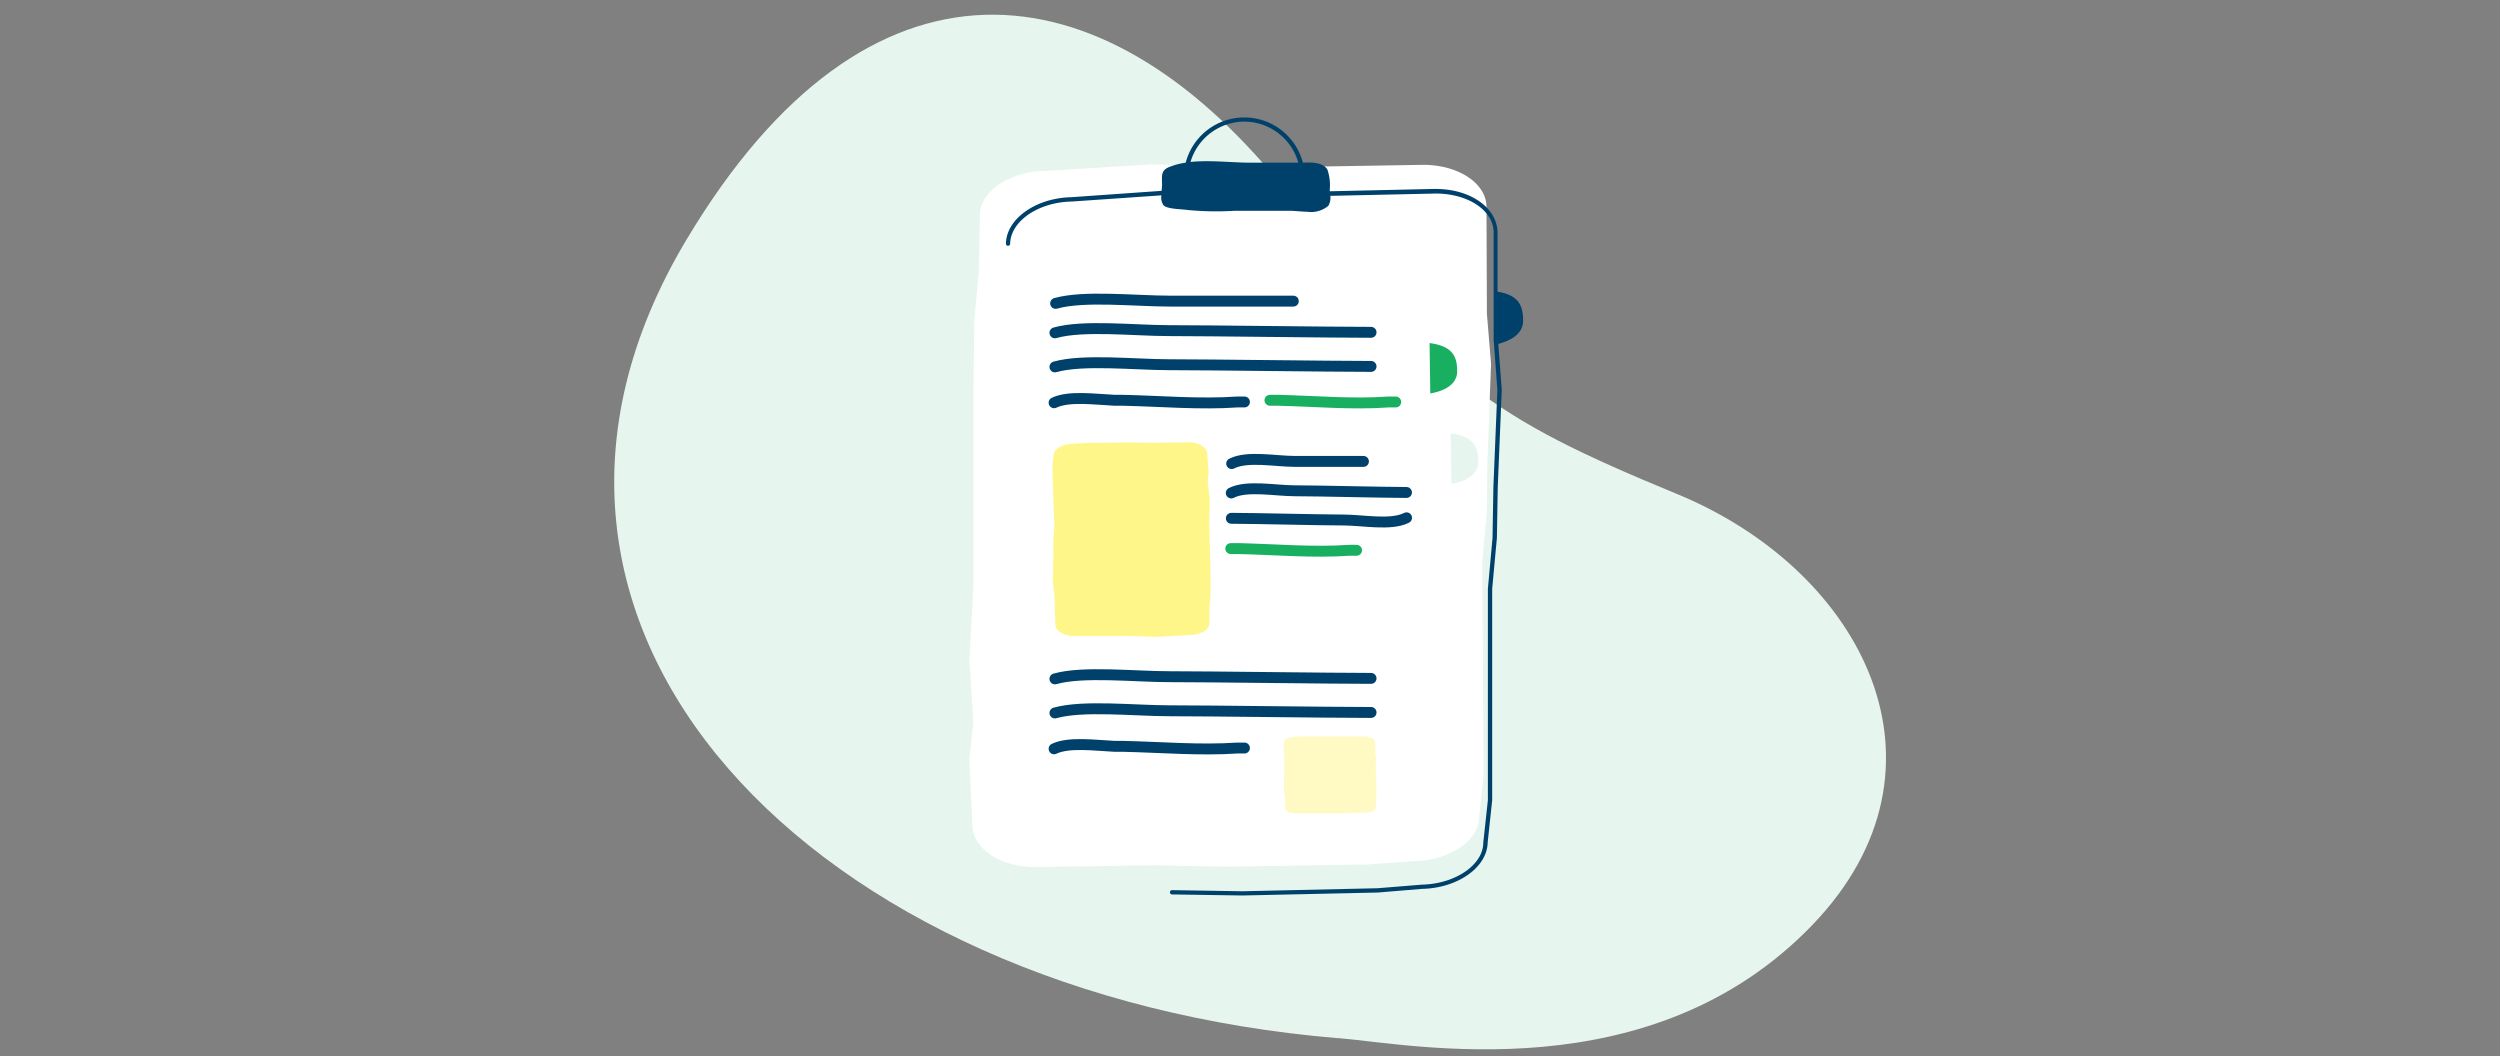 <svg id="Layer_1" data-name="Layer 1" xmlns="http://www.w3.org/2000/svg" viewBox="0 0 355 150"><rect x="0" y="0" width="355" height="150" fill="#808080" stroke="none"/><defs><style>.cls-1,.cls-4,.cls-5{fill:none;}.cls-2{fill:#e6f5ee;}.cls-3{fill:#fff;}.cls-4{stroke:#00416b;}.cls-4,.cls-5{stroke-linecap:round;stroke-linejoin:round;stroke-width:1.55px;}.cls-5{stroke:#18af60;}.cls-6{fill:#fff689;}.cls-7{fill:#fffac4;}.cls-8{fill:#00416b;}.cls-9{fill:#18af60;}</style></defs><g id="Transparent_Background" data-name="Transparent Background"><rect class="cls-1" x="-7.5" width="370" height="150"/></g><g id="Max_Image_Area" data-name="Max Image Area"><rect class="cls-1" x="-2.5" y="3.9" width="360" height="140"/><g id="Group_36" data-name="Group 36"><path id="Path_530" data-name="Path 530" class="cls-2" d="M190.05,147.41c10.48.87,44.4,7.81,67.36-16.12,21.33-22.24,7.36-50.16-19.29-61.15s-33.25-15.77-56.27-44C156.29-5.21,123.35-9.22,97.5,34c-33.11,55.28,18,107.25,92.58,113.43"/><path id="Path_531" data-name="Path 531" class="cls-3" d="M145.14,123a13.64,13.64,0,0,0,2.12.13l16.61-.26,10.34.21,14.69-.24,5.24-.08,6.57-.48c5.11-.08,9.29-2.88,9.33-6.26l.64-6.06-.21-30,.66-7.25.08-7.19.52-13.86-.59-7.11-.06-15.17c0-2.89-3-5.27-7.06-5.84a13.85,13.85,0,0,0-2.13-.13L191,23.59l-12.81.2-14.52-.45-15.19.92c-5.11.08-9.29,2.89-9.33,6.27L139,38.39l-.66,7.32-.11,9.43V83l-.58,10.78.56,8.83-.57,5.21.45,9.35c0,2.89,3,5.27,7.07,5.84"/><path id="Path_532" data-name="Path 532" class="cls-4" d="M149.9,43.08c4-1.14,11.3-.32,16.25-.32h17.5"/><path id="Path_533" data-name="Path 533" class="cls-4" d="M149.8,47.26c4-1.14,11.3-.31,16.25-.31,5.84,0,22.81.24,28.64.24"/><path id="Path_534" data-name="Path 534" class="cls-4" d="M174.9,65.83c2.19-1.13,6.26-.31,9-.31h9.71"/><path id="Path_535" data-name="Path 535" class="cls-4" d="M174.84,70c2.2-1.13,6.26-.31,9-.31,3.23,0,12.64.24,15.88.24"/><path id="Path_536" data-name="Path 536" class="cls-4" d="M199.73,73.53c-2.2,1.13-6.26.31-9,.31-3.23,0-12.64-.24-15.88-.24"/><path id="Path_537" data-name="Path 537" class="cls-4" d="M149.8,52.1c4-1.13,11.3-.31,16.25-.31,5.84,0,22.81.24,28.64.24"/><path id="Path_538" data-name="Path 538" class="cls-4" d="M149.68,57.19c2.09-1,5.73-.49,8.61-.35h1.18c5.37.12,10.91.61,16.24.24h1"/><path id="Path_539" data-name="Path 539" class="cls-4" d="M149.8,96.4c4-1.13,11.3-.31,16.25-.31,5.84,0,22.81.24,28.64.24"/><path id="Path_540" data-name="Path 540" class="cls-4" d="M149.8,101.24c4-1.13,11.3-.31,16.25-.31,5.84,0,22.81.24,28.64.24"/><path id="Path_541" data-name="Path 541" class="cls-4" d="M149.68,106.33c2.09-1,5.73-.49,8.61-.35h1.18c5.37.12,10.91.6,16.24.24h1"/><path id="Path_542" data-name="Path 542" class="cls-5" d="M180.33,56.84h1.14c5.2.12,10.56.61,15.72.24h1"/><path id="Path_543" data-name="Path 543" class="cls-5" d="M174.77,77.9h1.14c5.19.12,10.56.6,15.72.24h1"/><path id="Path_544" data-name="Path 544" class="cls-6" d="M169.25,62.81c-.22,0-.43,0-.65,0l-5,.07-3.15-.06-4.47.06h-1.6l-2,.13c-1.56,0-2.81.8-2.79,1.73l-.16,1.67.29,8.29-.14,2v2l-.08,3.8.23,2,.13,4.19c0,.8.95,1.45,2.2,1.61.21,0,.43,0,.64,0h7.22l4.42.13,4.62-.26c1.56,0,2.81-.79,2.79-1.73V86.27l.15-2v-2.6l-.19-7.7.09-3-.3-2.54.13-1.43-.2-2.59c0-.79-1-1.45-2.2-1.61"/><path id="Path_545" data-name="Path 545" class="cls-7" d="M194.18,104.57h-9l-1.17.06c-.91,0-1.65.33-1.64.7l-.1.67.15,3.31-.09.8v2.32l.13.78.07,1.67c0,.29.47.54,1.12.62a4.86,4.86,0,0,0,.54,0h6.83l2.71-.11c.92,0,1.65-.33,1.65-.7v-.86l.09-.81v-1l-.12-3,.06-1.19-.13-1,.08-.57-.11-1c0-.29-.48-.54-1.13-.62"/><path id="Path_546" data-name="Path 546" class="cls-8" d="M216.28,45.52c0-2.1-.59-3.6-3.63-4.1V33.06c0-3-2.83-5.53-7-6.11a14.57,14.57,0,0,0-2.09-.12l-14.73.33v-.28a6.89,6.89,0,0,0-.33-2.78c-.62-1.08-2.25-1.05-3.49-1a8.6,8.6,0,0,0-16.64,0,10.14,10.14,0,0,0-2.36.62c-1.22.51-1,1.3-1,2.55a7.74,7.74,0,0,1-.07.83l-12.8.9c-5.07.11-9.24,3.08-9.3,6.61a.29.29,0,0,0,.31.29h0a.29.29,0,0,0,.29-.28c.06-3.21,4-5.91,8.73-6l12.75-.88a1.9,1.9,0,0,0,.3,1.41c.55.57,2.7.54,3.53.68a42.91,42.91,0,0,0,6.61.1h7.74c.65,0,1.58.12,2.52.14a3.84,3.84,0,0,0,3-.84,2.28,2.28,0,0,0,.29-1.42l14.7-.32a12.14,12.14,0,0,1,2,.11c3.87.54,6.54,2.8,6.49,5.5V48.29l.53,7.08-.57,13.84-.12,7.16-.66,7.25h0v30l-.65,6h0c0,3.21-4,5.9-8.73,6l-6.3.51-19.16.43-9.94-.16a.31.31,0,1,0,0,.61h0l9.95.15,19.19-.42,6.3-.52c5.07-.11,9.24-3.06,9.31-6.59l.64-6h0v-30l.67-7.25.12-7.18.57-13.85h0l-.49-6.51C213.72,48.56,216.31,47.8,216.28,45.52ZM176.67,17.27a8,8,0,0,1,7.69,5.83H177.5c-2.52,0-5.67-.39-8.45-.1a8,8,0,0,1,7.66-5.73Z"/><path id="Path_547" data-name="Path 547" class="cls-9" d="M203,48.76l.1,7.1s3.85-.44,3.82-3.15c0-2.08-.62-3.55-3.92-4"/><path id="Path_548" data-name="Path 548" class="cls-2" d="M206,61.59l.1,7.1s3.85-.45,3.81-3.15c0-2.08-.62-3.55-3.91-4"/></g></g></svg>